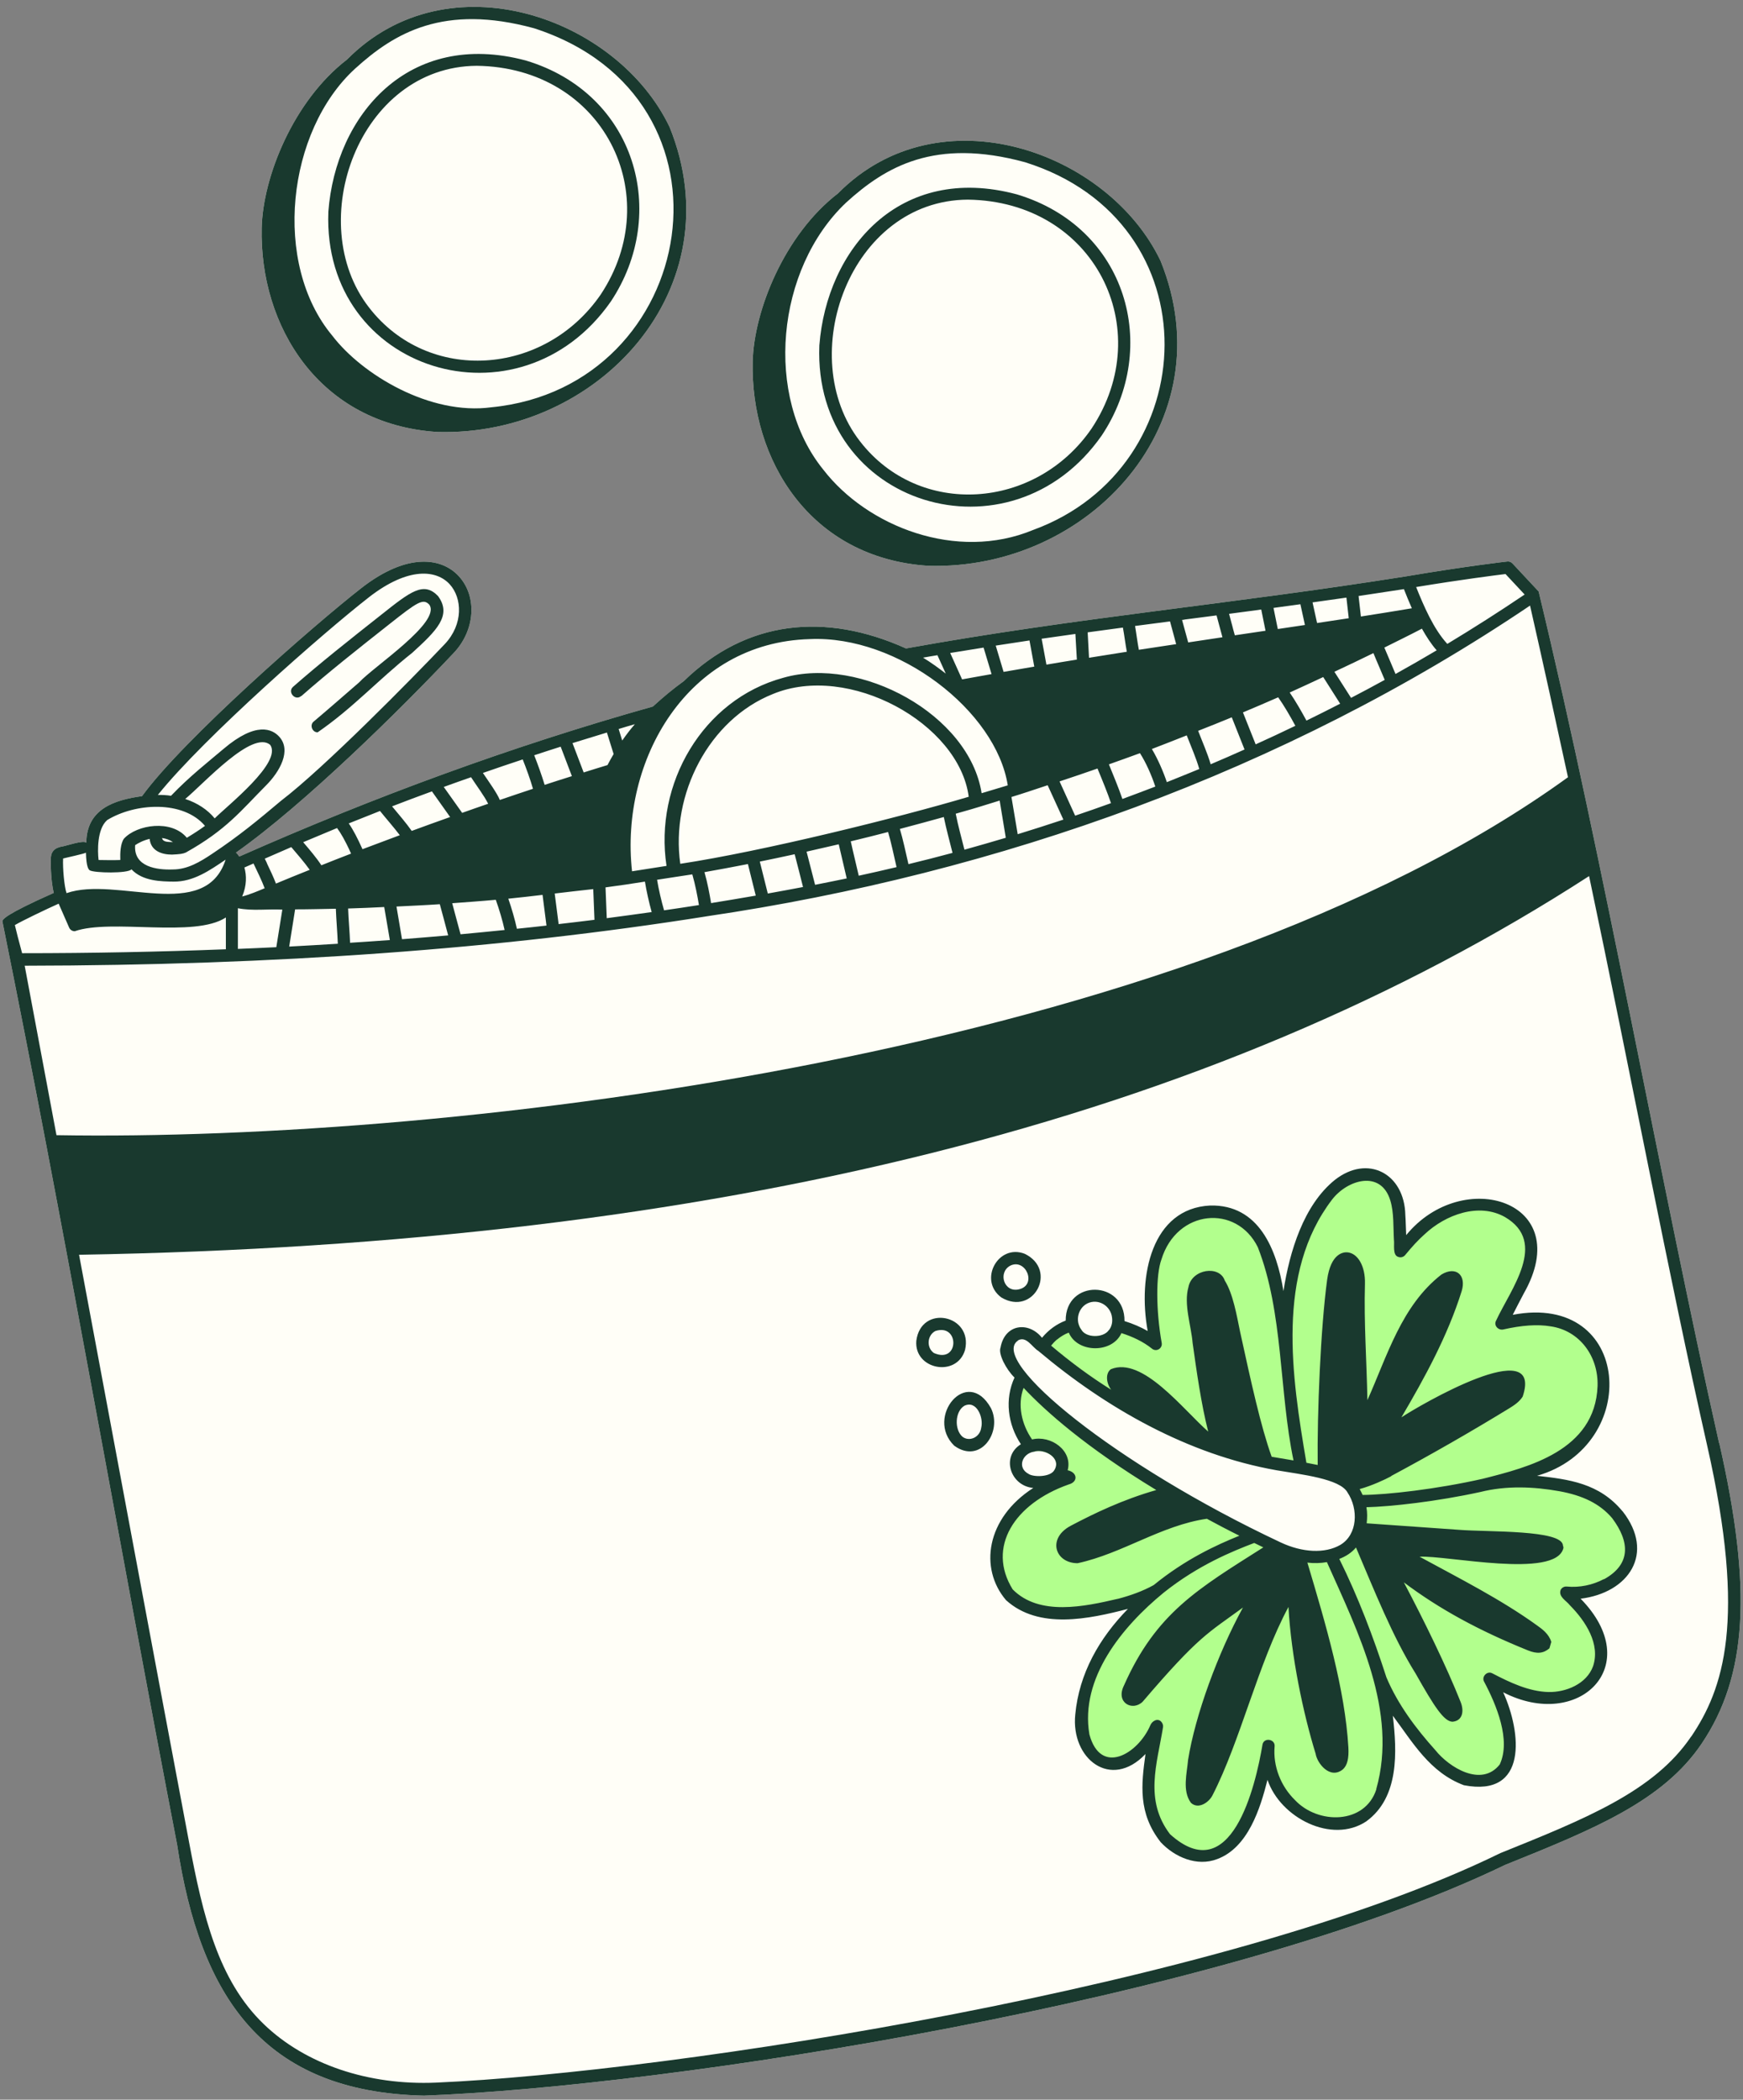 <svg width="142" height="171" viewBox="0 0 142 171" fill="none" xmlns="http://www.w3.org/2000/svg">
<rect x="0" y="0" width="142" height="171" fill="#808080" stroke="none"/>
<path d="M140.051 117.519C135.231 96.109 130.771 70.659 125.351 48.169L123.221 45.889C123.111 45.769 122.951 45.709 122.801 45.729C122.771 45.729 119.381 46.119 114.611 46.929C100.151 49.229 87.801 50.279 73.811 52.809C67.221 49.839 60.801 50.509 55.711 55.469C54.781 56.139 53.981 56.829 53.191 57.539C41.701 60.769 30.421 64.919 19.491 69.759C19.401 69.639 19.331 69.509 19.221 69.439C24.771 65.529 32.621 57.789 36.971 53.169C38.711 51.329 38.891 48.589 37.391 46.939C36.041 45.449 33.241 44.929 29.431 47.899C25.561 50.919 14.931 60.219 11.571 64.839C9.311 65.149 7.051 65.879 7.031 68.639C6.841 68.369 5.261 68.939 4.961 68.959C4.811 68.999 4.531 69.059 4.331 69.309C4.161 69.519 4.151 69.759 4.141 69.909C4.141 69.929 4.091 71.559 4.381 72.719C0.351 74.509 0.241 74.869 0.191 75.019C5.161 99.519 9.671 125.549 14.431 150.239C16.301 162.559 21.381 170.379 34.541 170.669C54.331 169.939 99.671 162.969 122.621 151.879C129.791 148.989 135.451 146.709 138.621 142.019C142.351 136.499 142.771 129.409 140.071 117.539L140.051 117.519Z" fill="#FFFEF7"/>
<path d="M35.611 35.179C48.771 35.569 59.861 23.459 54.551 10.349C50.291 1.429 36.541 -3.501 28.271 4.849C23.891 8.219 21.421 14.419 21.321 18.549C21.131 26.519 25.971 34.549 35.611 35.179Z" fill="#FFFEF7"/>
<path d="M75.611 46.079C88.771 46.469 99.861 34.359 94.551 21.249C90.291 12.329 76.531 7.399 68.271 15.749C63.891 19.119 61.421 25.319 61.321 29.449C61.131 37.419 65.971 45.449 75.611 46.079Z" fill="#FFFEF7"/>
<path d="M132.931 126.189C132.791 128.669 129.811 129.969 127.591 129.719C134.221 135.709 128.071 140.969 121.341 136.729C123.011 139.399 124.701 146.009 119.401 144.929C118.271 144.589 117.351 143.769 116.551 142.889C114.751 140.909 113.041 138.559 112.161 135.979C113.041 139.709 114.461 145.209 111.021 147.939C107.371 150.119 102.861 146.079 103.341 142.189C102.971 143.459 102.361 149.449 99.221 150.869C97.781 151.529 95.971 150.919 94.941 149.709C92.801 147.149 93.681 143.569 94.261 140.579C92.411 144.749 87.971 144.809 88.091 139.699C88.471 135.519 91.141 132.069 94.301 129.489C90.701 131.409 82.001 133.299 81.271 127.639C80.971 123.039 84.331 121.459 87.121 120.329C86.701 120.189 86.291 119.989 85.911 119.729C86.511 118.749 85.091 117.949 84.231 118.239C82.821 116.619 82.081 114.309 83.241 112.139C83.351 112.259 83.481 112.389 83.601 112.529H83.611C85.661 114.899 90.941 118.899 94.881 121.169H94.891C97.081 122.499 99.251 123.669 101.591 124.839C103.571 125.779 105.621 127.089 107.911 126.779C110.901 126.509 111.751 123.029 109.931 120.929C108.011 119.419 105.041 119.579 102.671 118.979H102.661C101.711 118.779 100.371 118.459 99.391 118.089C99.321 118.079 98.971 117.929 98.801 117.869C93.841 115.889 89.091 113.309 84.981 109.699C85.611 108.639 86.691 107.989 87.871 107.789C87.911 107.959 87.981 108.119 88.071 108.259H88.081C88.431 108.989 89.911 108.989 90.351 108.329H90.361C90.461 108.199 90.541 108.039 90.581 107.859C91.851 108.089 93.301 108.729 94.161 109.459C93.721 107.009 93.621 103.869 94.161 102.409C96.191 96.939 101.611 98.299 102.941 101.379C103.651 103.009 104.071 104.989 104.381 106.989C104.381 106.989 104.381 106.989 104.381 106.999C104.381 106.999 104.361 107.009 104.381 107.019C104.361 107.019 104.381 107.019 104.381 107.039C104.611 108.619 104.761 110.209 104.901 111.609C104.821 110.219 104.741 108.409 104.871 107.039C104.871 107.039 104.871 107.032 104.871 107.019C105.201 103.289 106.071 99.049 109.051 96.509C110.671 95.129 113.171 95.419 113.751 97.629C114.151 99.019 114.011 100.469 114.101 101.899C115.881 99.599 118.741 97.469 121.791 98.239C123.251 98.629 124.521 99.819 124.751 101.279C124.981 103.639 123.241 105.709 122.321 107.789C124.321 107.329 126.551 107.139 128.291 108.199C131.591 110.249 131.191 115.489 128.421 117.819C126.691 119.299 122.831 120.469 120.741 120.949C125.321 120.109 132.151 120.669 132.931 126.189Z" fill="#B2FF8D"/>
<path d="M80.731 114.679C78.791 111.199 75.351 115.419 77.741 117.739C79.871 119.289 81.691 116.609 80.731 114.679ZM79.941 116.259C79.841 117.069 78.962 117.439 78.412 117.009C77.742 116.429 77.791 114.959 78.561 114.489C79.571 113.999 80.141 115.469 79.941 116.259Z" fill="#19392E"/>
<path d="M78.621 109.939C79.291 107.069 75.031 106.189 74.651 109.199C74.462 111.549 77.951 112.209 78.621 109.939ZM76.081 110.189C75.461 109.749 75.531 108.749 76.201 108.399C78.191 107.749 78.161 111.109 76.081 110.189Z" fill="#19392E"/>
<path d="M81.581 105.669C84.201 107.219 86.211 103.429 83.481 102.109C81.311 101.269 79.681 104.269 81.581 105.669ZM82.301 103.079C83.561 102.449 84.511 104.639 83.031 104.999C81.781 105.309 81.281 103.629 82.301 103.079Z" fill="#19392E"/>
<path d="M140.051 117.519C135.231 96.109 130.771 70.659 125.351 48.169L123.221 45.889C123.111 45.769 122.951 45.709 122.801 45.729C122.771 45.729 119.381 46.119 114.611 46.929C100.151 49.229 87.801 50.279 73.811 52.809C67.221 49.839 60.801 50.509 55.711 55.469C54.781 56.139 53.971 56.829 53.191 57.539C41.701 60.769 30.421 64.919 19.491 69.759C19.401 69.639 19.331 69.509 19.221 69.439C24.771 65.529 32.621 57.789 36.971 53.169C38.711 51.329 38.891 48.589 37.391 46.939C36.041 45.449 33.241 44.929 29.431 47.899C25.561 50.919 14.931 60.219 11.571 64.839C9.311 65.149 7.051 65.879 7.031 68.639C6.841 68.369 5.261 68.939 4.961 68.959C4.811 68.999 4.531 69.059 4.331 69.309C4.161 69.519 4.151 69.759 4.141 69.909C4.141 69.929 4.091 71.559 4.381 72.719C0.351 74.509 0.241 74.869 0.191 75.019C5.161 99.519 9.671 125.549 14.431 150.239C16.301 162.559 21.381 170.379 34.541 170.669C54.331 169.939 99.671 162.969 122.621 151.879C129.791 148.989 135.451 146.709 138.621 142.019C142.351 136.499 142.771 129.409 140.071 117.539L140.051 117.519ZM21.751 70.299C21.691 70.169 21.631 70.049 21.571 69.929C22.291 69.619 23.011 69.299 23.731 68.989C24.221 69.569 24.811 70.239 25.231 70.839C24.301 71.209 23.391 71.579 22.481 71.959C22.291 71.449 22.001 70.849 21.741 70.299H21.751ZM27.461 67.439C27.741 67.809 28.121 68.439 28.601 69.519C27.791 69.829 26.981 70.149 26.181 70.469C25.801 69.879 25.221 69.199 24.701 68.589C25.621 68.199 26.541 67.819 27.451 67.439H27.461ZM30.961 66.049C31.451 66.659 32.111 67.409 32.571 68.019C31.551 68.399 30.541 68.779 29.531 69.159C29.141 68.289 28.771 67.569 28.411 67.059C29.261 66.719 30.111 66.379 30.951 66.049H30.961ZM35.181 64.439L36.671 66.539C35.621 66.909 34.581 67.289 33.541 67.669C33.111 67.049 32.461 66.299 31.941 65.669C33.021 65.249 34.101 64.849 35.191 64.449L35.181 64.439ZM38.371 63.289C38.791 63.939 39.441 64.799 39.771 65.459C39.061 65.699 38.361 65.949 37.651 66.199L36.151 64.089C36.891 63.819 37.631 63.559 38.371 63.299V63.289ZM42.581 61.839C42.851 62.509 43.221 63.529 43.421 64.239C42.521 64.539 41.621 64.839 40.721 65.149C40.491 64.589 39.821 63.659 39.341 62.949C40.421 62.569 41.501 62.209 42.581 61.849V61.839ZM45.681 60.819L46.591 63.209C45.851 63.439 45.111 63.679 44.371 63.919C44.151 63.189 43.801 62.209 43.521 61.509C44.241 61.269 44.961 61.039 45.681 60.809V60.819ZM49.441 59.649L49.991 61.409C49.821 61.699 49.651 61.999 49.491 62.309C48.841 62.509 48.201 62.699 47.551 62.909L46.641 60.519C47.571 60.229 48.511 59.939 49.441 59.659V59.649ZM50.401 59.369C50.841 59.239 51.281 59.099 51.721 58.979C51.361 59.389 51.021 59.839 50.691 60.309L50.401 59.369ZM62.971 56.519C69.131 53.969 78.131 58.899 78.921 64.889C73.311 66.559 62.161 69.329 55.421 70.349C54.621 64.689 57.761 58.589 62.971 56.519ZM80.131 52.739L80.781 54.899C79.981 55.039 79.181 55.189 78.381 55.329L77.411 53.179C78.331 53.029 79.241 52.879 80.141 52.739H80.131ZM91.481 51.109C91.601 51.749 91.681 52.439 91.801 53.079C90.781 53.239 89.761 53.399 88.721 53.569L88.611 51.499C89.571 51.369 90.531 51.239 91.491 51.109H91.481ZM95.321 50.609C95.471 51.189 95.671 51.879 95.821 52.459C94.821 52.609 93.811 52.759 92.781 52.919C92.661 52.289 92.581 51.609 92.471 50.979C93.421 50.859 94.361 50.729 95.311 50.609H95.321ZM100.351 50.819C100.271 50.529 100.201 50.249 100.131 49.989C101.001 49.879 101.871 49.759 102.751 49.639L103.101 51.369C102.271 51.489 101.431 51.619 100.601 51.739C100.521 51.459 100.431 51.139 100.351 50.809V50.819ZM105.941 49.209L106.311 50.899C105.581 51.009 104.841 51.119 104.101 51.229L103.751 49.509C104.471 49.409 105.201 49.309 105.941 49.209ZM114.371 47.969C114.561 48.459 114.781 48.989 115.021 49.539C113.661 49.769 112.281 49.989 110.871 50.209L110.681 48.539C111.891 48.359 113.111 48.169 114.371 47.979V47.969ZM117.051 52.959C115.941 53.619 114.821 54.259 113.691 54.889C113.431 54.249 113.041 53.369 112.781 52.739C113.801 52.229 114.831 51.729 115.841 51.199C116.201 51.839 116.591 52.449 117.041 52.959H117.051ZM110.071 56.839L108.711 54.709C109.771 54.209 110.841 53.709 111.891 53.189C112.151 53.839 112.551 54.729 112.811 55.369C111.901 55.869 110.991 56.359 110.061 56.839H110.071ZM106.431 58.679C106.071 58.009 105.541 57.079 105.071 56.399C105.991 55.989 106.891 55.559 107.801 55.139L109.181 57.309C108.271 57.779 107.351 58.239 106.431 58.689V58.679ZM102.301 60.629L101.261 58.019C102.221 57.619 103.171 57.209 104.131 56.789C104.571 57.399 105.131 58.359 105.531 59.109C104.461 59.629 103.381 60.129 102.301 60.619V60.629ZM98.631 62.239C98.381 61.369 97.941 60.379 97.611 59.519C98.521 59.159 99.441 58.799 100.351 58.419L101.391 61.039C100.481 61.449 99.561 61.849 98.641 62.239H98.631ZM95.061 63.699C94.771 62.839 94.331 61.819 93.841 60.999C94.791 60.639 95.741 60.259 96.681 59.889C97.011 60.749 97.481 61.809 97.701 62.629C96.821 62.989 95.941 63.349 95.061 63.699ZM87.591 66.429L86.321 63.639C87.351 63.299 88.381 62.949 89.411 62.589C89.791 63.499 90.271 64.679 90.511 65.409C89.541 65.759 88.571 66.099 87.591 66.429ZM82.911 67.939L82.401 64.909C83.391 64.609 84.371 64.269 85.351 63.949L86.631 66.749C85.391 67.159 84.151 67.559 82.911 67.939ZM24.041 74.059C25.141 74.059 26.251 74.029 27.361 74.009C27.391 74.859 27.491 75.999 27.521 76.859C26.211 76.939 24.891 77.019 23.561 77.089L24.041 74.069V74.059ZM28.521 76.789C28.491 75.939 28.391 74.829 28.361 73.989C29.341 73.959 30.321 73.919 31.301 73.869L31.761 76.559C30.691 76.639 29.611 76.709 28.531 76.779L28.521 76.789ZM32.751 76.489L32.301 73.829C33.481 73.769 34.651 73.719 35.831 73.639C36.031 74.359 36.311 75.439 36.511 76.179C35.271 76.289 34.011 76.389 32.751 76.489ZM37.521 76.089C37.321 75.369 37.041 74.299 36.841 73.559C38.021 73.469 39.211 73.389 40.391 73.279C40.661 74.029 40.941 74.969 41.111 75.739C39.921 75.859 38.721 75.979 37.521 76.089ZM42.111 75.639C41.951 74.889 41.681 73.969 41.411 73.189C42.341 73.099 43.271 72.989 44.201 72.879L44.521 75.379C43.721 75.469 42.921 75.559 42.111 75.639ZM45.511 75.259L45.191 72.769C46.231 72.649 47.281 72.519 48.331 72.409C48.351 73.159 48.411 74.169 48.431 74.909C47.461 75.029 46.491 75.149 45.511 75.259ZM49.431 74.779C49.411 74.029 49.351 73.009 49.331 72.269C50.121 72.169 51.761 71.929 52.541 71.799C52.661 72.549 52.881 73.529 53.091 74.279C51.881 74.449 50.651 74.619 49.421 74.779H49.431ZM54.101 74.139C53.891 73.419 53.651 72.399 53.531 71.649C54.391 71.509 55.511 71.349 56.401 71.209C56.641 72.029 56.831 73.029 56.941 73.709C55.991 73.859 55.051 73.999 54.091 74.139H54.101ZM57.931 73.549C57.811 72.819 57.631 71.859 57.391 71.029C58.461 70.839 59.661 70.619 60.931 70.369L61.571 72.939C60.371 73.149 59.151 73.349 57.931 73.549ZM62.551 72.769L61.901 70.169C62.831 69.979 63.781 69.779 64.741 69.569C64.931 70.289 65.222 71.449 65.421 72.239C64.472 72.419 63.511 72.599 62.551 72.769ZM66.401 72.049C66.201 71.259 65.901 70.089 65.711 69.359C66.591 69.159 67.471 68.959 68.331 68.759C68.511 69.549 68.801 70.749 68.981 71.539C68.121 71.719 67.261 71.889 66.401 72.059V72.049ZM69.961 71.319C69.781 70.519 69.481 69.319 69.311 68.519C70.361 68.269 71.381 68.009 72.351 67.759C72.591 68.559 72.841 69.749 73.041 70.619C72.021 70.859 70.991 71.099 69.961 71.319ZM74.011 70.379C73.801 69.469 73.551 68.299 73.311 67.509C74.671 67.149 75.811 66.839 76.891 66.539C77.091 67.519 77.361 68.489 77.601 69.459C76.411 69.779 75.211 70.089 74.001 70.379H74.011ZM78.571 69.199C78.331 68.229 78.051 67.239 77.861 66.269C79.991 65.669 79.881 65.669 81.441 65.199L81.941 68.229C80.821 68.559 79.701 68.889 78.571 69.199ZM91.441 65.069C91.151 64.209 90.621 62.939 90.341 62.249C91.181 61.949 92.031 61.649 92.871 61.339C93.361 62.099 93.831 63.169 94.121 64.059C93.231 64.399 92.341 64.739 91.441 65.069ZM109.881 50.349C109.031 50.479 108.171 50.609 107.301 50.739L106.931 49.059C107.841 48.929 108.751 48.799 109.691 48.669L109.881 50.349ZM87.721 53.719C86.901 53.849 86.081 53.989 85.251 54.129L84.861 52.019C85.781 51.889 86.701 51.759 87.611 51.629L87.731 53.719H87.721ZM84.261 54.289C83.431 54.429 82.601 54.569 81.761 54.719L81.121 52.579C82.051 52.439 82.961 52.299 83.871 52.159L84.261 54.289ZM19.391 73.969C20.551 74.199 21.811 74.019 23.001 74.079L22.511 77.139C21.471 77.189 20.431 77.239 19.381 77.279V73.969H19.391ZM57.541 74.629C81.401 71.119 104.631 62.819 124.651 49.319C125.751 54.169 126.771 58.809 127.741 63.299C96.511 85.909 37.141 92.999 4.601 92.449C3.741 87.839 2.871 83.229 2.011 78.649C22.441 78.619 40.711 77.299 57.551 74.629H57.541ZM122.651 46.749L124.211 48.419C122.151 49.809 120.051 51.149 117.911 52.439C116.791 51.229 115.981 49.329 115.371 47.809C119.071 47.199 121.841 46.849 122.651 46.749ZM96.481 50.459C97.351 50.349 98.231 50.229 99.111 50.119C99.261 50.659 99.441 51.349 99.591 51.899C98.671 52.039 97.741 52.179 96.801 52.319C96.651 51.749 96.461 51.069 96.301 50.489C96.361 50.489 96.421 50.469 96.481 50.469V50.459ZM76.371 53.359L77.051 54.859C76.461 54.399 75.851 53.959 75.201 53.559C75.601 53.489 75.991 53.419 76.381 53.359H76.371ZM65.971 52.049C73.171 51.719 81.151 57.909 82.101 63.959L79.971 64.599C78.971 58.199 70.111 53.389 63.811 55.199C57.231 56.979 53.281 63.859 54.301 70.519L51.491 70.959C50.491 61.889 56.021 52.319 65.971 52.049ZM20.651 70.319C20.951 70.949 21.331 71.719 21.561 72.339C20.991 72.579 20.331 72.859 19.731 73.009C20.111 72.109 20.091 71.289 19.911 70.649C20.161 70.539 20.411 70.429 20.661 70.319H20.651ZM30.031 48.659C33.301 46.109 35.591 46.429 36.641 47.589C37.651 48.699 37.771 50.829 36.231 52.459C33.561 55.269 26.431 62.519 22.891 65.219C21.071 66.749 19.501 68.059 17.291 69.529C16.321 70.179 15.281 70.809 14.091 70.809C12.791 70.859 10.871 70.609 11.011 68.829C11.281 68.649 11.701 68.429 12.191 68.319C12.291 69.309 13.191 69.599 14.011 69.599C14.641 69.569 14.901 69.539 15.141 69.429C18.451 67.579 19.641 66.009 21.661 63.979C22.801 62.839 23.771 61.109 22.741 59.989C22.191 59.389 20.881 58.719 18.201 60.999C16.831 62.159 15.471 63.209 13.931 64.809C13.581 64.749 13.201 64.739 12.861 64.739C16.611 60.059 26.471 51.429 30.021 48.669L30.031 48.659ZM14.091 68.579C13.681 68.569 13.271 68.589 13.201 68.249C13.521 68.289 13.821 68.399 14.091 68.579ZM15.091 65.069C16.661 63.759 20.551 59.439 22.011 60.659C23.011 62.089 18.571 65.569 17.491 66.649C16.911 65.939 16.071 65.389 15.091 65.069ZM8.711 66.799C11.021 65.379 14.921 65.159 16.701 67.259C16.261 67.579 15.771 67.899 15.221 68.229C13.981 66.719 11.141 67.149 10.091 68.309C9.811 68.719 9.781 69.469 9.801 70.039C9.311 70.059 8.491 70.049 8.031 70.039C7.941 69.299 7.911 67.519 8.711 66.809V66.799ZM5.131 69.919C5.251 69.879 6.941 69.519 7.001 69.439C7.031 70.639 7.221 70.809 7.311 70.879C7.671 71.099 10.431 71.149 10.711 70.799C11.621 71.769 13.141 71.789 14.151 71.799C15.761 71.819 17.111 70.869 18.381 70.009C16.721 75.149 9.471 71.319 5.421 72.739C5.231 72.179 5.101 70.689 5.141 69.919H5.131ZM4.781 73.599C4.781 73.599 5.621 75.519 5.631 75.539C5.711 75.729 5.891 75.839 6.091 75.839C9.091 74.799 15.831 76.409 18.401 74.719V77.309C13.021 77.519 7.491 77.629 1.801 77.629C1.551 76.709 1.311 75.779 1.211 75.339C1.841 74.969 3.701 74.079 4.791 73.589L4.781 73.599ZM137.771 141.429C134.771 145.869 129.231 148.099 122.231 150.919C100.021 161.799 54.571 168.779 35.531 169.609C30.011 169.849 24.891 168.119 21.501 164.859C17.771 161.279 16.531 156.019 15.401 150.019C12.411 134.179 9.421 118.109 6.441 102.189C58.481 101.309 98.741 91.219 129.461 71.349C132.731 86.819 135.951 103.909 139.081 117.729C142.331 132.039 140.381 137.579 137.781 141.429H137.771Z" fill="#19392E"/>
<path d="M24.551 56.689C26.721 54.779 29.111 52.889 31.711 50.839C34.021 49.009 34.471 48.719 34.971 49.239C35.981 50.659 30.431 54.289 29.251 55.579C28.071 56.599 26.901 57.629 25.561 58.759C25.201 59.039 25.441 59.659 25.881 59.639C28.791 57.629 30.791 55.379 33.591 53.159C35.551 51.369 36.851 50.119 35.681 48.539C34.511 47.329 33.441 48.179 31.081 50.049C28.471 52.109 26.081 53.999 23.881 55.929C23.391 56.349 24.052 57.119 24.541 56.679L24.551 56.689Z" fill="#19392E"/>
<path d="M26.751 17.249C26.241 30.299 42.331 35.199 49.761 24.559C54.541 17.379 51.811 7.619 42.841 4.929C33.261 2.369 27.341 9.399 26.751 17.239V17.249ZM38.841 5.359C49.161 5.489 54.311 15.899 48.931 23.999C44.331 30.659 34.871 31.269 30.061 25.039C24.691 18.139 29.231 5.419 38.841 5.359Z" fill="#19392E"/>
<path d="M35.611 35.179C48.771 35.569 59.861 23.459 54.551 10.349C50.291 1.429 36.541 -3.501 28.271 4.849C23.891 8.219 21.421 14.419 21.321 18.549C21.131 26.519 25.971 34.549 35.611 35.179ZM43.501 2.299C61.091 7.969 56.971 31.509 40.041 33.169C35.041 33.849 29.501 30.509 27.081 27.349C22.161 21.469 23.371 10.669 28.931 5.589C32.141 2.669 36.151 0.299 43.501 2.299Z" fill="#19392E"/>
<path d="M66.751 28.149C66.241 41.199 82.331 46.099 89.761 35.459C94.541 28.279 91.811 18.519 82.841 15.829C73.261 13.259 67.351 20.299 66.751 28.139V28.149ZM78.841 16.259C89.161 16.389 94.311 26.799 88.931 34.899C84.361 41.549 74.881 42.179 70.061 35.939C64.681 29.039 69.231 16.319 78.841 16.259Z" fill="#19392E"/>
<path d="M75.611 46.079C88.771 46.469 99.861 34.359 94.551 21.249C90.291 12.329 76.531 7.399 68.271 15.749C63.891 19.119 61.421 25.319 61.321 29.449C61.131 37.419 65.971 45.449 75.611 46.079ZM83.501 13.209C98.981 18.049 98.132 38.069 84.171 43.159C77.931 45.749 70.651 42.879 67.081 38.259C62.241 32.309 63.211 21.909 68.931 16.499C72.141 13.579 76.151 11.209 83.501 13.209Z" fill="#19392E"/>
<path d="M132.191 123.089C130.291 120.779 127.801 120.479 125.221 120.189C133.751 117.749 132.971 105.219 123.241 107.079C123.461 106.639 123.911 105.769 124.141 105.339C128.421 97.809 119.161 94.959 114.561 100.589C114.531 100.049 114.531 99.509 114.491 98.959C114.421 95.559 111.421 93.989 108.741 96.099C106.201 98.149 105.061 101.929 104.561 105.149C104.021 101.779 102.571 98.079 98.581 98.179C93.831 98.419 92.681 103.909 93.501 108.399C92.941 108.079 92.291 107.799 91.611 107.589C91.651 104.229 86.801 104.159 86.821 107.549C86.071 107.829 85.401 108.329 84.891 108.949C83.791 107.589 81.861 107.819 81.511 109.749C81.311 110.259 81.962 111.519 82.651 112.189C81.841 113.939 82.091 115.999 83.171 117.619C81.531 118.629 82.311 121.019 84.181 121.179C80.331 123.649 79.761 127.739 81.961 130.319C84.631 132.739 88.731 131.849 91.891 131.029C89.551 133.419 87.911 136.299 87.601 139.629C87.231 143.229 90.491 145.819 93.321 142.849C92.981 145.329 92.701 147.659 94.561 150.029C95.711 151.259 97.522 152.029 99.151 151.409C101.681 150.479 102.671 147.279 103.261 144.949C104.311 148.049 108.501 150.189 111.301 148.339C114.011 146.379 113.811 142.629 113.471 139.729C115.101 141.909 116.481 144.349 119.261 145.389C124.501 146.399 123.951 141.079 122.461 137.819C128.621 140.999 134.121 135.659 128.771 130.199C132.691 129.719 134.871 126.509 132.191 123.079V123.089ZM130.671 128.599C129.751 129.089 128.681 129.309 127.641 129.209C127.431 129.189 127.231 129.299 127.141 129.489C126.951 130.049 127.601 130.349 127.901 130.739C129.161 132.009 130.401 133.889 129.781 135.709C129.251 137.149 127.571 137.829 126.151 137.799C124.561 137.759 123.021 137.029 121.581 136.279C121.151 136.039 120.661 136.569 120.921 136.979C121.911 138.849 123.111 141.719 122.181 143.699C120.691 145.589 118.051 143.929 116.941 142.539C115.341 140.759 113.881 138.809 112.951 136.609C111.891 133.339 110.651 130.059 109.111 126.959C109.631 126.759 110.111 126.459 110.471 126.029C111.971 129.539 113.431 133.259 115.331 136.299C116.871 139.029 117.631 140.179 118.321 140.219C119.131 140.159 119.311 139.389 118.991 138.599C117.851 135.729 116.011 131.969 114.371 128.869C117.261 131.039 120.471 132.789 124.481 134.409C125.221 134.709 125.741 134.659 126.231 134.239L126.381 133.719C126.191 133.069 125.621 132.659 125.241 132.389C122.281 130.249 118.881 128.539 115.651 126.779C117.871 126.659 126.681 128.589 127.361 126.109C127.381 126.019 127.371 125.969 127.331 125.879C127.321 124.569 121.231 124.779 118.861 124.589L111.341 124.059C111.391 123.629 111.401 123.189 111.321 122.749C113.311 122.699 117.031 122.289 120.601 121.509C122.721 120.979 124.941 121.069 127.061 121.449C128.911 121.789 130.321 122.439 131.341 123.639C132.791 125.579 132.881 127.399 130.671 128.619V128.599ZM112.131 145.719C111.211 148.579 107.391 148.609 105.501 146.599C104.351 145.479 103.701 143.849 103.841 142.229C103.901 141.639 103.011 141.479 102.861 142.039C102.281 145.529 100.291 153.859 95.321 149.379C93.201 146.599 94.271 143.639 94.751 140.659C94.771 140.509 94.721 140.359 94.631 140.249C94.341 139.879 93.851 140.149 93.711 140.519C92.701 142.849 89.671 144.649 88.751 141.249C87.971 136.669 91.431 132.469 94.801 129.709C97.621 127.459 100.401 126.339 102.181 125.659C102.421 125.779 102.671 125.899 102.921 126.019C97.612 129.389 94.191 131.349 91.571 137.259C90.861 138.669 92.261 139.399 93.091 138.589C97.681 133.219 98.391 133.019 101.261 130.919C99.241 134.599 97.371 139.679 96.791 143.329C96.701 144.399 96.301 145.839 97.021 146.819C97.621 147.389 98.492 146.789 98.781 146.209C101.051 141.799 102.501 135.449 104.971 130.869C105.181 134.849 106.171 139.549 107.181 142.819C107.301 143.599 108.351 144.949 109.401 144.099C109.761 143.779 109.901 143.209 109.851 142.309C109.571 137.559 108.021 132.319 106.511 127.259C107.041 127.329 107.591 127.309 108.101 127.219C110.641 132.919 113.911 139.379 112.121 145.709L112.131 145.719ZM113.331 120.209C116.561 118.479 119.791 116.629 122.931 114.709C123.301 114.479 123.761 114.199 124.051 113.739C125.791 108.519 115.601 114.479 114.171 115.429C116.081 112.179 117.931 108.809 119.081 105.149C119.481 103.829 118.601 103.089 117.431 103.799C114.171 106.339 113.021 110.419 111.401 114.029C111.341 110.849 111.111 107.739 111.201 104.549C111.241 103.139 110.631 102.059 109.761 101.989C109.451 101.969 108.421 102.059 108.121 104.219C107.591 108.129 107.301 115.079 107.351 119.309C107.051 119.249 106.751 119.189 106.431 119.129C105.231 112.079 103.951 103.689 108.511 97.709C109.771 96.059 112.511 95.249 113.271 97.779C113.571 98.769 113.501 99.939 113.561 100.969C113.621 101.349 113.421 102.239 113.931 102.369C114.131 102.439 114.351 102.369 114.481 102.209C115.021 101.549 115.531 100.989 116.051 100.529C117.771 98.909 120.491 97.919 122.611 99.119C126.131 101.179 123.071 104.989 121.881 107.559C121.681 107.939 122.041 108.339 122.441 108.279C123.971 107.929 125.261 107.839 126.331 108.019C128.681 108.359 130.231 110.449 130.151 112.889C129.951 118.149 124.481 119.499 120.811 120.429C117.061 121.279 112.971 121.739 111.011 121.749C110.941 121.589 110.851 121.429 110.771 121.269C111.731 121.009 112.811 120.509 113.351 120.219L113.331 120.209ZM88.571 106.159C89.471 105.709 90.511 106.349 90.601 107.339C90.641 107.709 90.561 108.049 90.351 108.319H90.341C89.901 108.989 88.421 108.979 88.071 108.249H88.061C87.591 107.559 87.821 106.549 88.571 106.159ZM86.111 109.099C86.401 108.859 86.721 108.659 87.071 108.529C87.781 110.209 90.621 110.229 91.361 108.569C92.251 108.849 93.131 109.259 93.841 109.829C94.001 109.969 94.231 109.989 94.412 109.879C94.591 109.769 94.681 109.569 94.641 109.359C94.171 106.729 94.161 103.809 94.621 102.569C95.871 98.489 100.731 98.049 102.471 101.569C104.561 106.889 104.201 113.319 105.381 118.939C104.791 118.839 104.221 118.749 103.601 118.639C102.711 116.159 101.931 112.589 101.031 108.469C100.751 107.109 100.451 105.359 99.781 104.289C99.352 103.019 97.101 103.339 96.821 104.819C96.421 106.219 97.041 107.939 97.162 109.379C97.481 111.649 97.861 114.359 98.431 116.589C96.391 114.809 93.081 110.439 90.501 111.509C90.051 111.839 90.111 112.619 90.521 113.179C88.831 112.119 87.241 110.949 85.631 109.589C85.781 109.409 85.931 109.239 86.111 109.089V109.099ZM82.921 109.169C83.621 108.769 84.071 109.709 84.591 110.019C90.131 114.689 96.801 118.469 104.001 119.739C106.051 120.089 109.171 120.429 109.781 121.549C110.681 122.899 110.611 124.979 109.191 125.819C107.941 126.539 106.101 126.449 104.321 125.609C90.871 119.289 80.511 110.809 82.931 109.179L82.921 109.169ZM83.801 120.039C82.831 119.529 83.291 118.379 84.221 118.229C85.081 117.939 86.501 118.739 85.901 119.719C85.582 120.309 84.201 120.309 83.801 120.039ZM91.061 130.209C88.361 130.839 84.671 131.639 82.501 129.439C80.371 125.999 82.641 122.459 87.051 120.899C87.861 120.689 87.781 119.909 86.981 119.739C87.411 118.119 85.591 116.859 84.081 117.229C83.231 116.009 82.871 114.409 83.391 113.029C85.171 114.929 88.471 117.869 94.201 121.349C91.441 122.139 89.151 123.249 87.251 124.249C86.101 124.849 85.882 125.769 86.171 126.399C86.401 126.919 86.992 127.309 87.791 127.309C91.451 126.519 94.591 124.229 98.321 123.689C99.171 124.149 100.041 124.609 100.971 125.069C99.111 125.819 96.561 126.989 93.991 129.089C93.091 129.589 92.101 129.939 91.081 130.209H91.061Z" fill="#19392E"/>
</svg>

